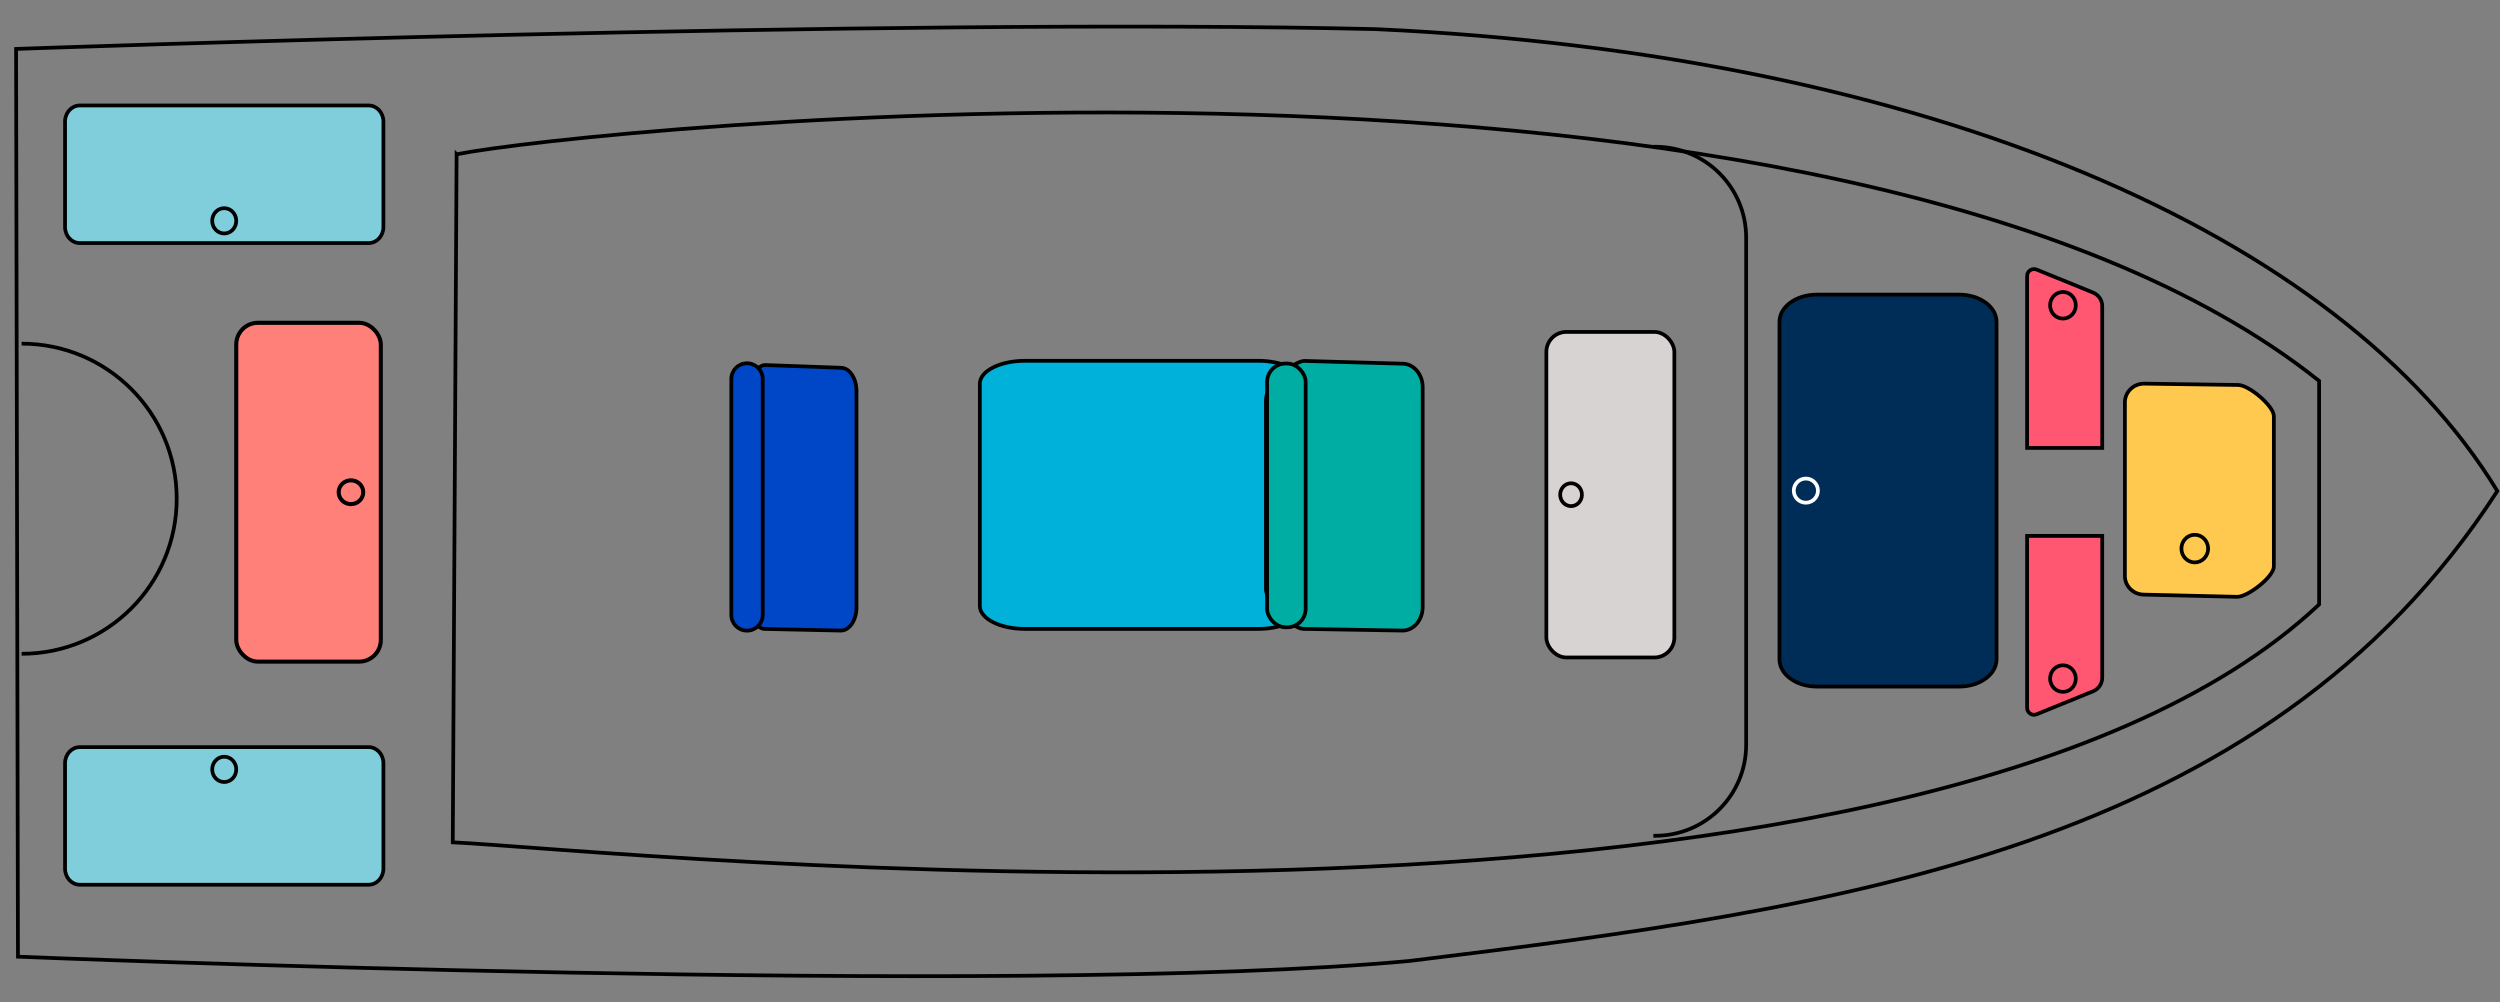 <?xml version="1.0" encoding="UTF-8"?>
<svg id="Layer_1" xmlns="http://www.w3.org/2000/svg" version="1.1" viewBox="0 0 1000 400.92">
  <rect x="0" y="0" width="1000" height="400.92" fill="#808080" stroke="none"/>
  <!-- Generator: Adobe Illustrator 29.0.0, SVG Export Plug-In . SVG Version: 2.1.0 Build 186)  -->
  <defs>
    <style>
      .st0 {
        fill: #ff5772;
      }

      .st0, .st1, .st2, .st3, .st4, .st5, .st6, .st7, .st8, .st9, .st10 {
        stroke-miterlimit: 10;
      }

      .st0, .st1, .st2, .st3, .st4, .st5, .st6, .st7, .st9, .st10 {
        stroke-width: 1.5px;
      }

      .st0, .st1, .st2, .st3, .st4, .st5, .st7, .st8, .st9, .st10 {
        stroke: #000;
      }

      .st1 {
        fill: #ffc94f;
      }

      .st2 {
        fill: #00b1da;
      }

      .st3 {
        fill: #0047c7;
      }

      .st4, .st6 {
        fill: none;
      }

      .st5 {
        fill: #80cedb;
      }

      .st6 {
        stroke: #fff;
      }

      .st7 {
        fill: #d6d3d2;
      }

      .st8 {
        fill: #ff8079;
        stroke-width: 1.63px;
      }

      .st9 {
        fill: #002c58;
      }

      .st10 {
        fill: #00ada3;
      }
    </style>
  </defs>
  <path class="st4" d="M6.43,19.57s350.97-12.54,544-7.91c220.8,10.12,385.99,81.98,448.51,184.76-93.25,144.13-264.42,167.05-434.96,187.94-156.99,14.68-556.8-1.69-556.8-1.69L6.43,19.57Z"/>
  <path class="st4" d="M182.65,61.72C231.37,51.76,735.65-.76,927.65,152.37v89.41c-163.2,153.32-684.99,97.97-746.54,95.15l1.53-275.22h0Z"/>
  <path class="st1" d="M849.96,230.38v-69.45c0-4.12,3.43-7.47,7.67-7.47l37.65.53c4.24,0,14.26,8.36,14.26,12.48v60.13c0,4.12-10.39,12.13-14.63,12.13l-37.29-.88c-4.23,0-7.67-3.34-7.67-7.47h0Z"/>
  <path class="st4" d="M877.91,224.97c-2.95,0-5.34-2.48-5.34-5.53s2.39-5.53,5.34-5.53,5.34,2.48,5.34,5.53-2.39,5.53-5.34,5.53Z"/>
  <path class="st2" d="M391.93,242.39v-88.9c0-5.07,8.06-9.17,18.01-9.17h93.44c9.94,0,18.01,4.11,18.01,9.17v88.9c0,5.07-8.06,9.17-18.01,9.17h-93.44c-9.95,0-18.01-4.11-18.01-9.17"/>
  <g>
    <path class="st10" d="M569.07,154.93v87.85c0,5.22-3.61,9.45-8.07,9.45l-39.61-.67c-4.46,0-15.01-10.57-15.01-15.79v-76.06c0-5.22,10.93-15.34,15.39-15.34l39.23,1.11c4.46,0,8.07,4.23,8.07,9.45h0Z"/>
    <rect class="st10" x="506.84" y="145.41" width="15.43" height="105.51" rx="7.4" ry="7.4"/>
  </g>
  <path class="st9" d="M711.79,263.76v-135.04c0-6.01,6.67-10.87,14.9-10.87h57.02c8.23,0,14.9,4.87,14.9,10.87v135.04c0,6-6.67,10.87-14.9,10.87h-57.02c-8.23,0-14.9-4.87-14.9-10.87"/>
  <path class="st6" d="M722.34,201.08c-2.67,0-4.83-2.16-4.83-4.83s2.17-4.83,4.83-4.83,4.83,2.16,4.83,4.83-2.17,4.83-4.83,4.83Z"/>
  <g>
    <path class="st3" d="M342.6,156.41v86.52c0,5.14-2.8,9.3-6.25,9.3l-30.66-.66c-3.45,0-11.62-10.41-11.62-15.55v-74.9c0-5.14,8.46-15.11,11.91-15.11l30.36,1.1c3.45,0,6.25,4.17,6.25,9.3h0Z"/>
    <path class="st3" d="M305.09,151.59v94.39c0,3.47-2.81,6.28-6.28,6.28h0c-3.47,0-6.28-2.81-6.28-6.28v-94.39c0-3.47,2.81-6.28,6.28-6.28h0c3.47,0,6.28,2.81,6.28,6.28Z"/>
  </g>
  <path class="st4" d="M661.35,58.7h.74c20.09,0,36.37,16.28,36.37,36.37v202.87c0,20.09-16.28,36.37-36.37,36.37h-.74"/>
  <path class="st4" d="M8.65,137.46c34.26,0,62.03,27.77,62.03,62.03s-27.77,62.03-62.03,62.03"/>
  <g>
    <path class="st5" d="M147.45,353.89H31.93c-3.26,0-5.91-2.87-5.91-6.42v-42.21c0-3.54,2.65-6.41,5.91-6.41h115.52c3.26,0,5.91,2.87,5.91,6.41v42.21c0,3.54-2.65,6.42-5.91,6.42Z"/>
    <path class="st4" d="M89.69,302.69c2.66,0,4.81,2.26,4.81,5.06s-2.15,5.06-4.81,5.06-4.81-2.26-4.81-5.06,2.15-5.06,4.81-5.06Z"/>
  </g>
  <g>
    <rect class="st7" x="618.54" y="132.77" width="51.2" height="130.22" rx="8" ry="8"/>
    <path class="st4" d="M628.42,193.31c2.4,0,4.35,2.05,4.35,4.57s-1.95,4.57-4.35,4.57-4.35-2.05-4.35-4.57,1.95-4.57,4.35-4.57Z"/>
  </g>
  <path class="st0" d="M810.84,110.42v68.76h30.05v-56.71c0-2.39-1.45-4.54-3.66-5.44l-22.56-9.19c-1.83-.75-3.84.6-3.84,2.58h.01Z"/>
  <path class="st4" d="M825.18,127.43c-2.84,0-5.14-2.38-5.14-5.32s2.3-5.32,5.14-5.32,5.14,2.38,5.14,5.32-2.3,5.32-5.14,5.32Z"/>
  <path class="st0" d="M810.84,283.12v-68.76h30.05v56.71c0,2.39-1.45,4.54-3.66,5.44l-22.56,9.19c-1.83.75-3.84-.6-3.84-2.58h.01Z"/>
  <path class="st4" d="M825.18,266.11c-2.84,0-5.14,2.38-5.14,5.32s2.3,5.32,5.14,5.32,5.14-2.38,5.14-5.32-2.3-5.32-5.14-5.32Z"/>
  <g>
    <rect class="st8" x="94.5" y="129.12" width="57.82" height="135.53" rx="8.67" ry="8.67"/>
    <path class="st8" d="M140.38,192.13c2.71,0,4.91,2.13,4.91,4.76s-2.2,4.76-4.91,4.76-4.91-2.13-4.91-4.76,2.2-4.76,4.91-4.76Z"/>
  </g>
  <g>
    <path class="st5" d="M153.36,48.61v42.21c0,3.54-2.65,6.41-5.91,6.41H31.93c-3.26,0-5.91-2.87-5.91-6.41v-42.21c0-3.55,2.65-6.42,5.91-6.42h115.52c3.26,0,5.91,2.88,5.91,6.42Z"/>
    <path class="st4" d="M84.88,88.33c0-2.8,2.15-5.06,4.81-5.06s4.81,2.26,4.81,5.06-2.15,5.06-4.81,5.06-4.81-2.26-4.81-5.06Z"/>
  </g>
</svg>
